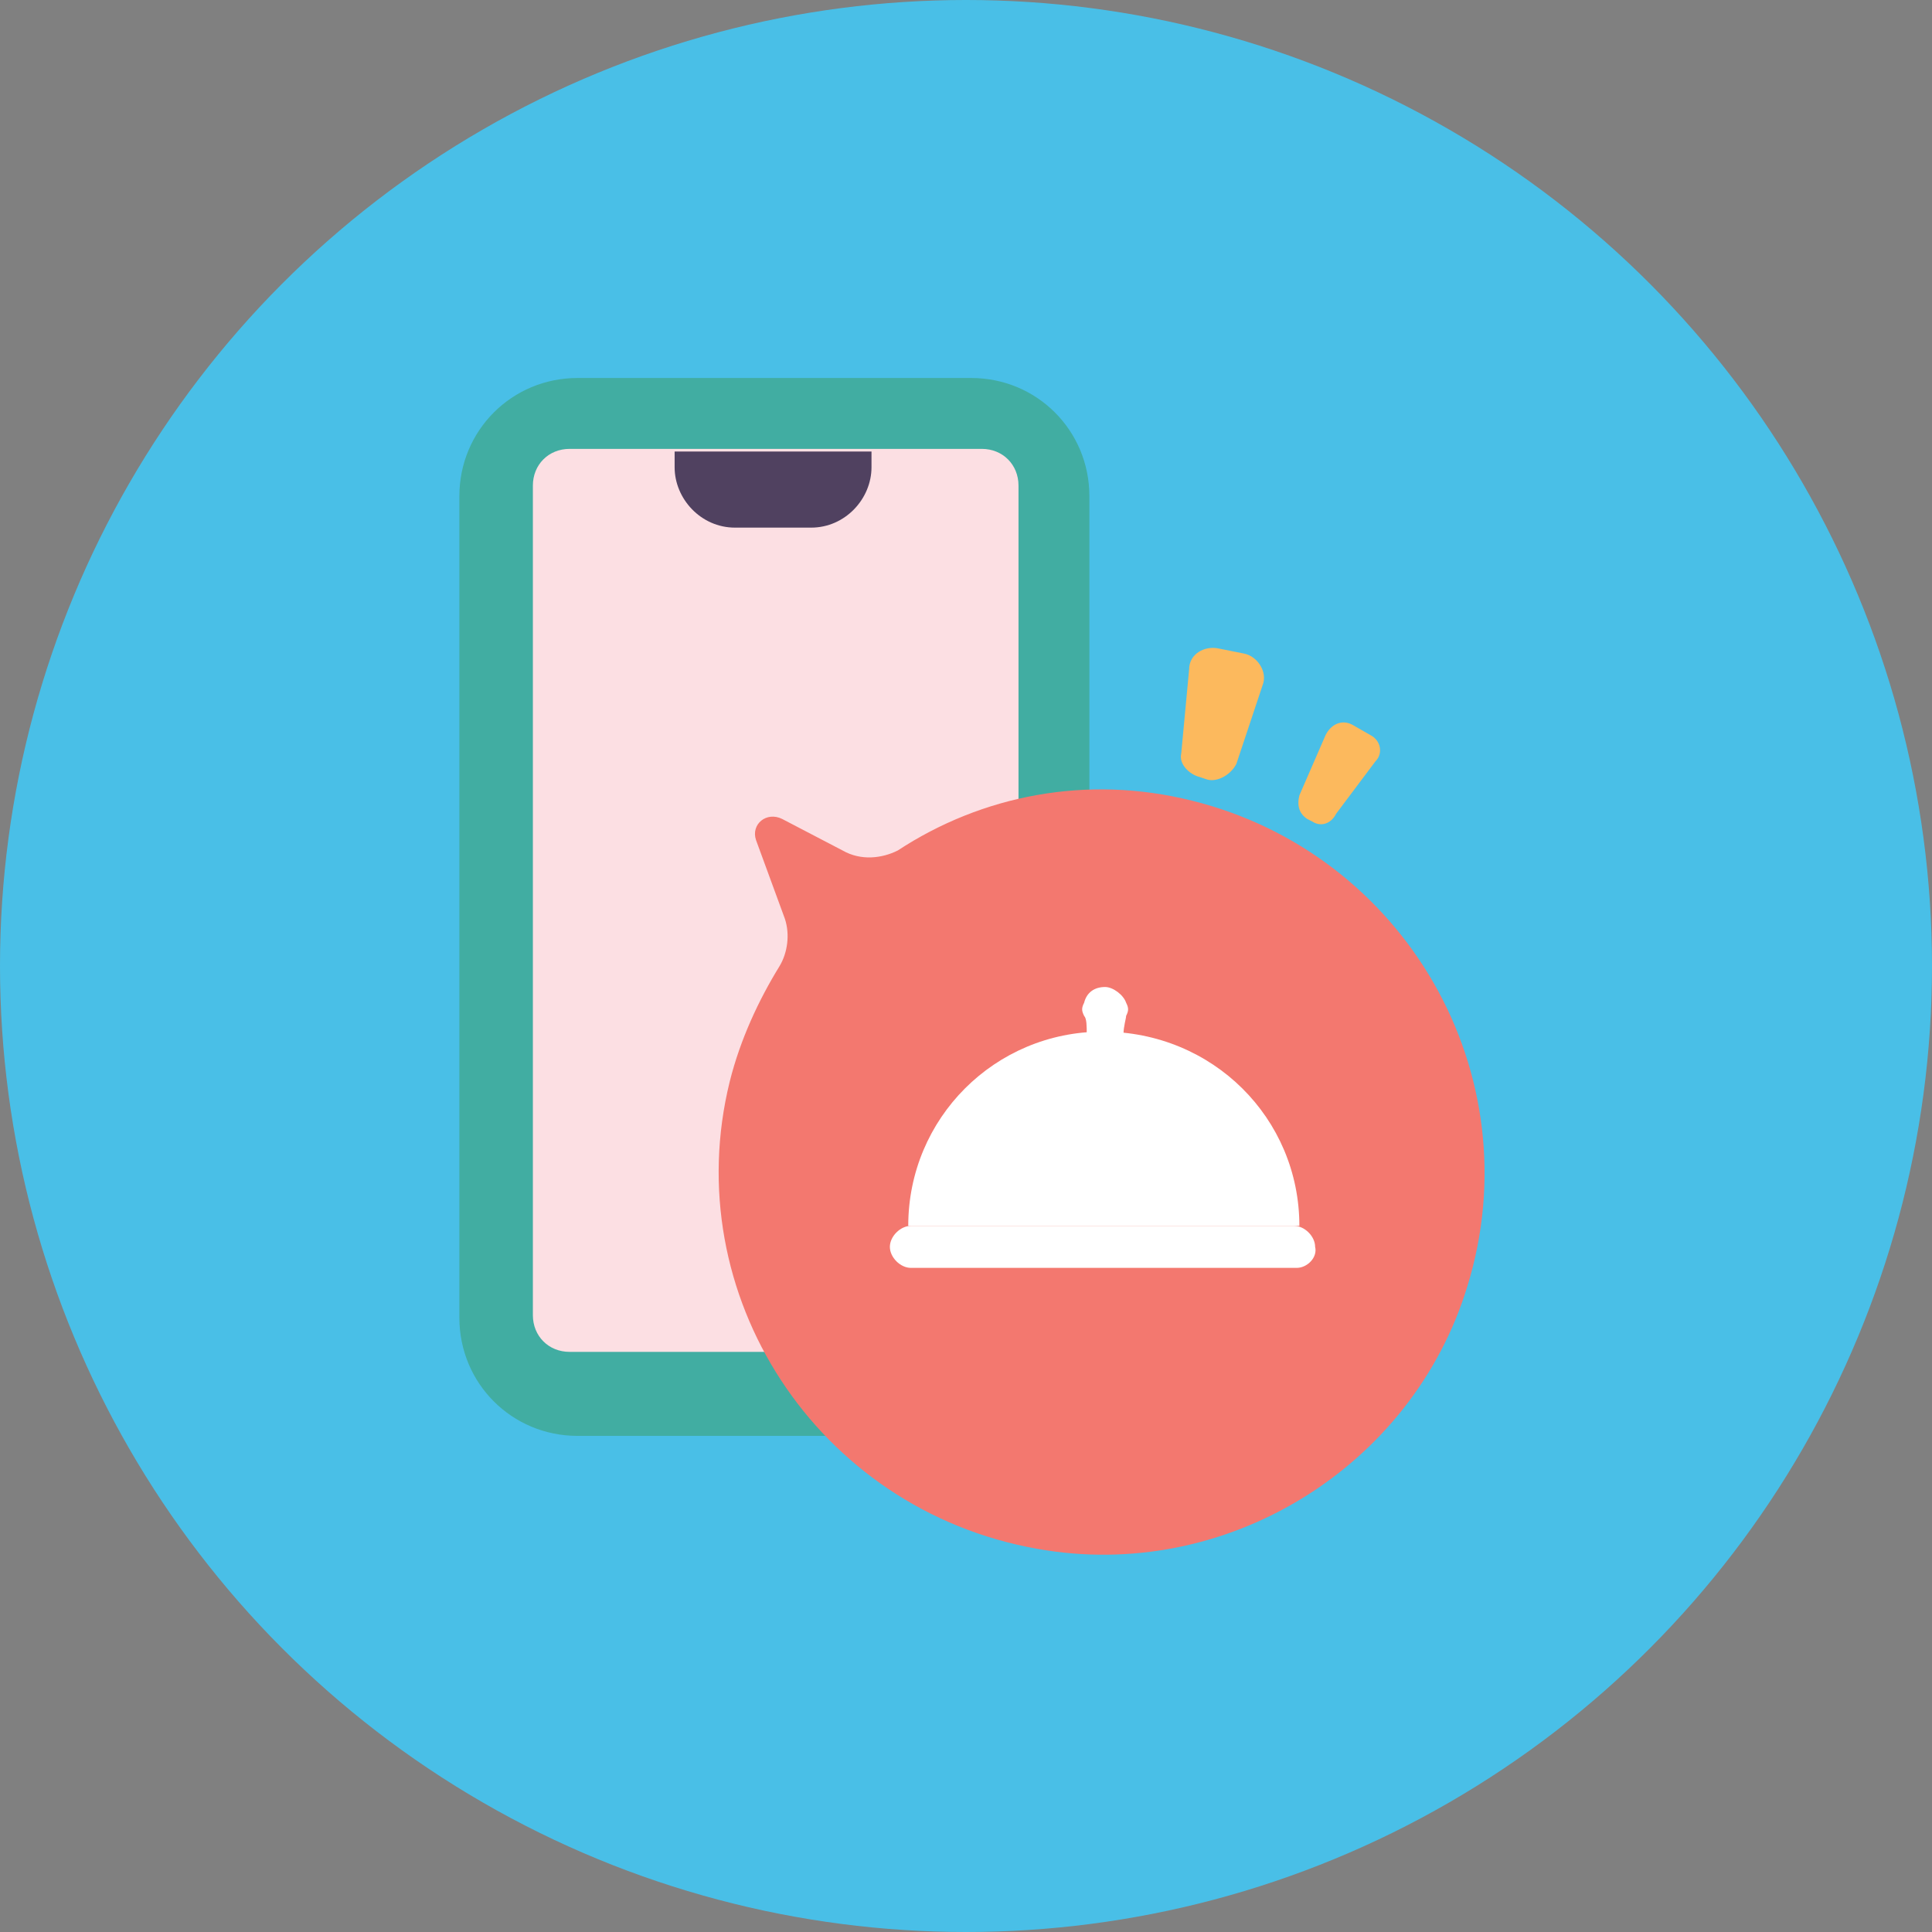 <?xml version="1.0" encoding="utf-8"?>
<!-- Generator: Adobe Illustrator 24.0.1, SVG Export Plug-In . SVG Version: 6.00 Build 0)  -->
<svg version="1.1" id="Layer_1" xmlns="http://www.w3.org/2000/svg" xmlns:xlink="http://www.w3.org/1999/xlink" x="0px" y="0px"
	 viewBox="0 0 73.6 73.6" style="enable-background:new 0 0 73.6 73.6;" xml:space="preserve">
<rect x="0" y="0" width="73.6" height="73.6" fill="#808080" stroke="none"/>
<style type="text/css">
	.st0{fill:#49BFE7;}
	.st1{fill:#41ADA2;}
	.st2{fill:#FCDFE3;}
	.st3{fill:#504160;}
	.st4{fill:#F3786F;}
	.st5{fill:#FFFFFF;}
	.st6{fill:#FCB95D;}
</style>
<circle class="st0" cx="36.8" cy="36.8" r="36.8"/>
<g>
	<path class="st1" d="M37,54.7H22c-2.5,0-4.5-2-4.5-4.5V18.9c0-2.5,2-4.5,4.5-4.5h15c2.5,0,4.5,2,4.5,4.5v31.3
		C41.6,52.7,39.5,54.7,37,54.7z"/>
	<path class="st2" d="M37.4,51.5H21.7c-0.8,0-1.4-0.6-1.4-1.4V18.5c0-0.8,0.6-1.4,1.4-1.4h15.7c0.8,0,1.4,0.6,1.4,1.4v31.6
		C38.7,50.9,38.1,51.5,37.4,51.5z"/>
	<path class="st3" d="M30.9,20.1H28c-1.3,0-2.3-1.1-2.3-2.3v-0.6h7.5v0.6C33.2,19,32.2,20.1,30.9,20.1z"/>
	<path class="st4" d="M32.1,32.4l-2.3-1.2c-0.6-0.3-1.2,0.2-1,0.8l1.1,3c0.2,0.6,0.1,1.3-0.2,1.8c-0.8,1.3-1.5,2.8-1.9,4.4
		c-2,8.1,3.3,16.3,11.7,17.8c7.2,1.3,14.3-3.1,16.4-10c2.5-8.1-2.4-16.5-10.5-18.5c-4-1-8-0.2-11.2,1.9
		C33.6,32.7,32.8,32.8,32.1,32.4z"/>
	<path class="st5" d="M42.9,38.2c-0.1-0.3-0.5-0.6-0.8-0.6c-0.4,0-0.7,0.2-0.8,0.6c-0.1,0.2-0.1,0.3,0,0.5c0.1,0.1,0.1,0.4,0.1,0.7
		h1.4c0-0.3,0.1-0.6,0.1-0.7C43,38.5,43,38.4,42.9,38.2z"/>
	<path class="st5" d="M42,39.3c-4.1,0-7.4,3.3-7.4,7.4h14.9C49.5,42.6,46.2,39.3,42,39.3z"/>
	<path class="st5" d="M49.4,48.3H34.7c-0.4,0-0.8-0.4-0.8-0.8l0,0c0-0.4,0.4-0.8,0.8-0.8h14.6c0.4,0,0.8,0.4,0.8,0.8l0,0
		C50.2,47.9,49.8,48.3,49.4,48.3z"/>
	<path class="st6" d="M46,29.7l-0.3-0.1c-0.4-0.1-0.8-0.5-0.7-0.9l0.3-3.2c0-0.6,0.6-0.9,1.1-0.8l1,0.2c0.5,0.1,0.9,0.7,0.7,1.2
		l-1,3C46.9,29.5,46.4,29.8,46,29.7z"/>
	<path class="st6" d="M50,31.3l-0.2-0.1c-0.3-0.2-0.4-0.5-0.3-0.9l1-2.3c0.2-0.4,0.6-0.6,1-0.4l0.7,0.4c0.4,0.2,0.5,0.7,0.2,1
		l-1.5,2C50.7,31.4,50.3,31.5,50,31.3z"/>
</g>
</svg>
